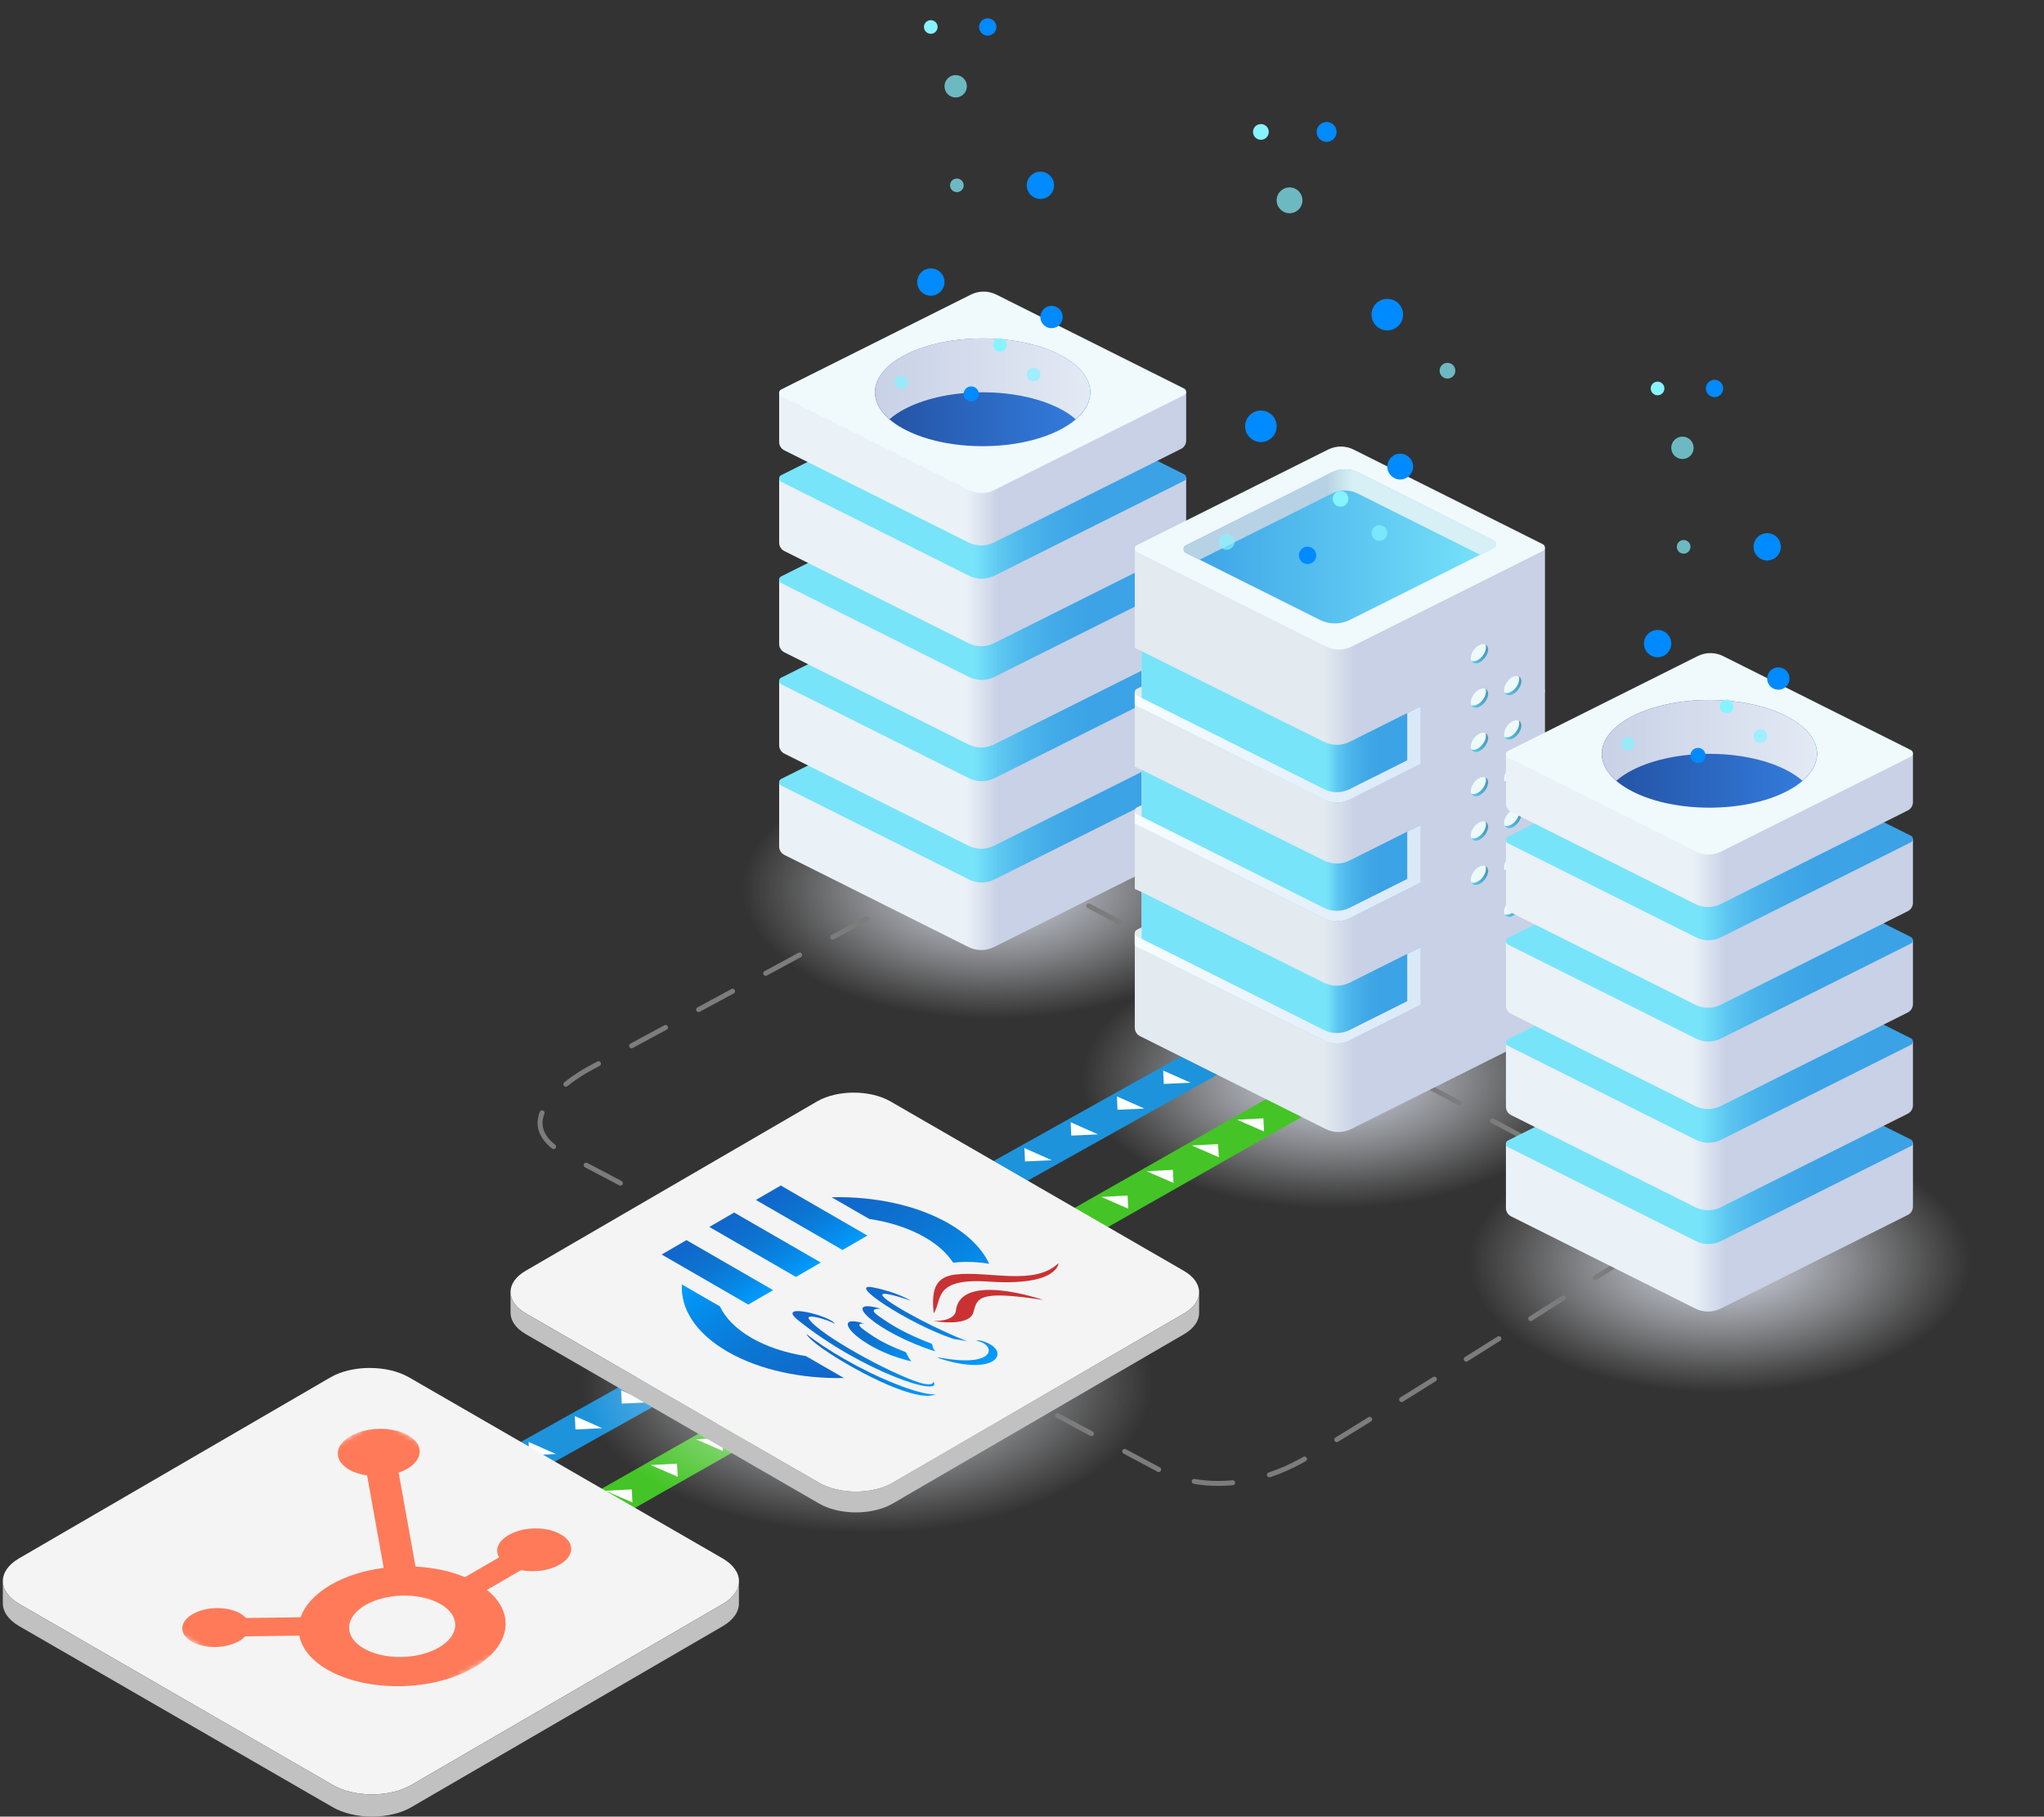 <?xml version="1.0" encoding="UTF-8"?>
<svg xmlns="http://www.w3.org/2000/svg" xmlns:xlink="http://www.w3.org/1999/xlink" viewBox="0 0 413 367">
  <rect x="0" y="0" width="413" height="367" fill="#333333" stroke="none"/>
  <defs>
    <radialGradient id="radial-gradient" cx="347.49" cy="139.62" fx="347.49" fy="139.62" r="50.66" gradientTransform="translate(0 182.35) scale(1 .52)" gradientUnits="userSpaceOnUse">
      <stop offset="0" stop-color="#d3daed"/>
      <stop offset=".45" stop-color="#e7ebf5" stop-opacity=".53"/>
      <stop offset=".83" stop-color="#f8f9fc" stop-opacity=".15"/>
      <stop offset="1" stop-color="#fff" stop-opacity="0"/>
    </radialGradient>
    <radialGradient id="radial-gradient-2" cx="269.27" cy="110.99" fx="269.27" fy="110.99" r="50.66" gradientTransform="translate(0 160.08) scale(1 .52)" xlink:href="#radial-gradient"/>
    <radialGradient id="radial-gradient-3" cx="200.64" cy="81.47" fx="200.64" fy="81.47" r="50.66" gradientTransform="translate(0 137.12) scale(1 .52)" xlink:href="#radial-gradient"/>
    <radialGradient id="radial-gradient-4" cx="175.13" cy="158.68" fx="175.13" fy="158.68" r="57.66" gradientTransform="translate(0 197.17) scale(1 .52)" xlink:href="#radial-gradient"/>
    <linearGradient id="linear-gradient" x1="-1.59" y1="167.71" x2="80.65" y2="167.71" gradientTransform="translate(159.01)" gradientUnits="userSpaceOnUse">
      <stop offset=".46" stop-color="#eaf1f7"/>
      <stop offset=".54" stop-color="#c8d1e6"/>
    </linearGradient>
    <linearGradient id="linear-gradient-2" x1="157.42" y1="157.94" x2="239.67" y2="157.94" gradientUnits="userSpaceOnUse">
      <stop offset=".48" stop-color="#78e4fa"/>
      <stop offset=".49" stop-color="#73dff8"/>
      <stop offset=".54" stop-color="#5ec8f1"/>
      <stop offset=".6" stop-color="#4eb7ec"/>
      <stop offset=".67" stop-color="#43abe8"/>
      <stop offset=".76" stop-color="#3ca3e6"/>
      <stop offset="1" stop-color="#3ba2e6"/>
    </linearGradient>
    <linearGradient id="linear-gradient-3" y1="147.25" y2="147.25" xlink:href="#linear-gradient"/>
    <linearGradient id="linear-gradient-4" y1="137.48" y2="137.48" xlink:href="#linear-gradient-2"/>
    <linearGradient id="linear-gradient-5" y1="126.79" y2="126.79" xlink:href="#linear-gradient"/>
    <linearGradient id="linear-gradient-6" y1="117.02" y2="117.02" xlink:href="#linear-gradient-2"/>
    <linearGradient id="linear-gradient-7" y1="106.33" y2="106.33" xlink:href="#linear-gradient"/>
    <linearGradient id="linear-gradient-8" y1="96.56" y2="96.56" xlink:href="#linear-gradient-2"/>
    <linearGradient id="linear-gradient-9" y1="87.5" y2="87.5" xlink:href="#linear-gradient"/>
    <linearGradient id="linear-gradient-10" x1="17.78" y1="79.25" x2="61.29" y2="79.25" gradientTransform="translate(159.01)" gradientUnits="userSpaceOnUse">
      <stop offset="0" stop-color="#2351a1"/>
      <stop offset="1" stop-color="#347ee0"/>
    </linearGradient>
    <linearGradient id="linear-gradient-11" x1="17.79" y1="76.53" x2="61.27" y2="76.53" gradientTransform="translate(159.01)" gradientUnits="userSpaceOnUse">
      <stop offset="0" stop-color="#c8d1e6"/>
      <stop offset="1" stop-color="#e3eaf4"/>
    </linearGradient>
    <filter id="luminosity-noclip" x="176.79" y="25.24" width="43.49" height="64.89" color-interpolation-filters="sRGB" filterUnits="userSpaceOnUse">
      <feFlood flood-color="#fff" result="bg"/>
      <feBlend in="SourceGraphic" in2="bg"/>
    </filter>
    <filter id="luminosity-noclip-2" x="176.79" y="-8097" width="43.49" height="32766" color-interpolation-filters="sRGB" filterUnits="userSpaceOnUse">
      <feFlood flood-color="#fff" result="bg"/>
      <feBlend in="SourceGraphic" in2="bg"/>
    </filter>
    <mask id="mask-1" x="176.79" y="-8097" width="43.49" height="32766" maskUnits="userSpaceOnUse"/>
    <linearGradient id="linear-gradient-12" x1="39.53" y1="90.13" x2="39.53" y2="25.24" gradientTransform="translate(159.01)" gradientUnits="userSpaceOnUse">
      <stop offset="0" stop-color="#fff"/>
      <stop offset="1" stop-color="#000"/>
    </linearGradient>
    <mask id="mask" x="176.79" y="25.24" width="43.49" height="64.89" maskUnits="userSpaceOnUse">
      <g filter="url(#luminosity-noclip)">
        <g mask="url(#mask-1)">
          <path d="M220.28,79.09V25.24h-43.49v54.01c0,2.78,2.12,5.57,6.37,7.69,8.5,4.25,22.27,4.25,30.76,0,4.33-2.17,6.44-5.02,6.36-7.86Z" fill="url(#linear-gradient-12)" mix-blend-mode="multiply"/>
        </g>
      </g>
    </mask>
    <linearGradient id="linear-gradient-13" x1="39.53" y1="90.13" x2="39.53" y2="25.24" gradientTransform="translate(159.01)" gradientUnits="userSpaceOnUse">
      <stop offset="0" stop-color="#3d98ff"/>
      <stop offset=".13" stop-color="#5fb8ff"/>
      <stop offset=".26" stop-color="#79d2ff"/>
      <stop offset=".37" stop-color="#89e1ff"/>
      <stop offset=".46" stop-color="#8fe7ff"/>
      <stop offset=".52" stop-color="#a6ebff" stop-opacity=".79"/>
      <stop offset=".59" stop-color="#bdf0ff" stop-opacity=".59"/>
      <stop offset=".66" stop-color="#d1f5ff" stop-opacity=".41"/>
      <stop offset=".73" stop-color="#e1f8ff" stop-opacity=".26"/>
      <stop offset=".8" stop-color="#eefbff" stop-opacity=".15"/>
      <stop offset=".87" stop-color="#f7fdff" stop-opacity=".06"/>
      <stop offset=".93" stop-color="#fdfeff" stop-opacity=".02"/>
      <stop offset="1" stop-color="#fff" stop-opacity="0"/>
    </linearGradient>
    <linearGradient id="linear-gradient-14" x1="-213.38" y1="188.4" x2="-130.5" y2="188.4" gradientTransform="translate(442.67)" gradientUnits="userSpaceOnUse">
      <stop offset=".46" stop-color="#e3eaf0"/>
      <stop offset=".54" stop-color="#c8d1e6"/>
    </linearGradient>
    <linearGradient id="linear-gradient-15" y1="163.71" y2="163.71" xlink:href="#linear-gradient-14"/>
    <linearGradient id="linear-gradient-16" y1="139.74" y2="139.74" xlink:href="#linear-gradient-14"/>
    <linearGradient id="linear-gradient-17" y1="162.43" x2="-130.5" y2="162.43" xlink:href="#linear-gradient-14"/>
    <linearGradient id="linear-gradient-18" x1="-211.99" y1="146.85" x2="-155.58" y2="146.85" gradientTransform="translate(442.67)" gradientUnits="userSpaceOnUse">
      <stop offset=".66" stop-color="#78e4fa"/>
      <stop offset=".67" stop-color="#73dff8"/>
      <stop offset=".7" stop-color="#5ec8f1"/>
      <stop offset=".74" stop-color="#4eb7ec"/>
      <stop offset=".79" stop-color="#43abe8"/>
      <stop offset=".85" stop-color="#3ca3e6"/>
      <stop offset="1" stop-color="#3ba2e6"/>
    </linearGradient>
    <linearGradient id="linear-gradient-19" x1="-213.38" y1="151" x2="-155.58" y2="151" gradientTransform="translate(442.67)" gradientUnits="userSpaceOnUse">
      <stop offset="0" stop-color="#f7fdff"/>
      <stop offset="1" stop-color="#dae8f7"/>
    </linearGradient>
    <linearGradient id="linear-gradient-20" y1="170.82" y2="170.82" xlink:href="#linear-gradient-18"/>
    <linearGradient id="linear-gradient-21" y1="174.97" y2="174.97" xlink:href="#linear-gradient-19"/>
    <linearGradient id="linear-gradient-22" y1="195.51" y2="195.51" xlink:href="#linear-gradient-18"/>
    <linearGradient id="linear-gradient-23" y1="199.66" y2="199.66" xlink:href="#linear-gradient-19"/>
    <linearGradient id="linear-gradient-24" x1="-203.51" y1="110.37" x2="-140.37" y2="110.37" gradientTransform="translate(442.67)" gradientUnits="userSpaceOnUse">
      <stop offset="0" stop-color="#3ba2e6"/>
      <stop offset="1" stop-color="#78e4fa"/>
    </linearGradient>
    <linearGradient id="linear-gradient-25" x1="-203.51" y1="103.93" x2="-140.37" y2="103.93" gradientTransform="translate(442.67)" gradientUnits="userSpaceOnUse">
      <stop offset=".46" stop-color="#b7d2e4"/>
      <stop offset=".54" stop-color="#d7f0f5"/>
    </linearGradient>
    <linearGradient id="linear-gradient-26" x1="889.33" y1="183.31" x2="892.73" y2="183.31" gradientTransform="translate(1196.74) rotate(-180) scale(1 -1)" gradientUnits="userSpaceOnUse">
      <stop offset="0" stop-color="#4699ba"/>
      <stop offset="1" stop-color="#5ecdf7"/>
    </linearGradient>
    <linearGradient id="linear-gradient-27" y1="174.36" y2="174.36" xlink:href="#linear-gradient-26"/>
    <linearGradient id="linear-gradient-28" y1="165.41" y2="165.41" xlink:href="#linear-gradient-26"/>
    <linearGradient id="linear-gradient-29" y1="156.46" y2="156.46" xlink:href="#linear-gradient-26"/>
    <linearGradient id="linear-gradient-30" y1="147.5" y2="147.5" xlink:href="#linear-gradient-26"/>
    <linearGradient id="linear-gradient-31" y1="138.55" y2="138.55" xlink:href="#linear-gradient-26"/>
    <linearGradient id="linear-gradient-32" x1="896.05" y1="176.88" x2="899.45" y2="176.88" xlink:href="#linear-gradient-26"/>
    <linearGradient id="linear-gradient-33" x1="896.05" y1="167.92" x2="899.45" y2="167.92" xlink:href="#linear-gradient-26"/>
    <linearGradient id="linear-gradient-34" x1="896.05" y1="158.97" x2="899.45" y2="158.97" xlink:href="#linear-gradient-26"/>
    <linearGradient id="linear-gradient-35" x1="896.05" y1="150.02" x2="899.45" y2="150.02" xlink:href="#linear-gradient-26"/>
    <linearGradient id="linear-gradient-36" x1="896.05" y1="141.07" x2="899.45" y2="141.07" xlink:href="#linear-gradient-26"/>
    <linearGradient id="linear-gradient-37" x1="896.05" y1="132.11" x2="899.45" y2="132.11" xlink:href="#linear-gradient-26"/>
    <filter id="luminosity-noclip-3" x="238.32" y="-.37" width="63.96" height="126.32" color-interpolation-filters="sRGB" filterUnits="userSpaceOnUse">
      <feFlood flood-color="#fff" result="bg"/>
      <feBlend in="SourceGraphic" in2="bg"/>
    </filter>
    <filter id="luminosity-noclip-4" x="238.32" y="-8097" width="63.96" height="32766" color-interpolation-filters="sRGB" filterUnits="userSpaceOnUse">
      <feFlood flood-color="#fff" result="bg"/>
      <feBlend in="SourceGraphic" in2="bg"/>
    </filter>
    <mask id="mask-3" x="238.32" y="-8097" width="63.96" height="32766" maskUnits="userSpaceOnUse"/>
    <linearGradient id="linear-gradient-38" x1="270.3" y1="125.94" x2="270.3" y2="-.37" gradientTransform="matrix(1,0,0,1,0,0)" xlink:href="#linear-gradient-12"/>
    <mask id="mask-2" x="238.32" y="-.37" width="63.96" height="126.32" maskUnits="userSpaceOnUse">
      <g filter="url(#luminosity-noclip-3)">
        <g mask="url(#mask-3)">
          <path d="M302.29-.37l-63.96.25s.37,92.18.83,110.22c0,0,0,.54,0,.84,0,.3.16.61.47.76l27.04,13.53c.98.49,2.05.72,3.12.71,1.06.01,2.13-.22,3.11-.71l28.95-14.48s.45-.31.44-.76c0-.31,0-110.37,0-110.37Z" fill="url(#linear-gradient-38)" mix-blend-mode="multiply"/>
        </g>
      </g>
    </mask>
    <linearGradient id="linear-gradient-39" x1="270.3" y1="125.94" x2="270.3" y2="-.37" gradientTransform="matrix(1,0,0,1,0,0)" xlink:href="#linear-gradient-13"/>
    <linearGradient id="linear-gradient-40" x1="145.26" y1="240.74" x2="227.5" y2="240.74" xlink:href="#linear-gradient"/>
    <linearGradient id="linear-gradient-41" x1="304.27" y1="230.98" x2="386.51" y2="230.98" xlink:href="#linear-gradient-2"/>
    <linearGradient id="linear-gradient-42" x1="145.26" y1="220.28" x2="227.5" y2="220.28" xlink:href="#linear-gradient"/>
    <linearGradient id="linear-gradient-43" x1="304.27" y1="210.52" x2="386.51" y2="210.52" xlink:href="#linear-gradient-2"/>
    <linearGradient id="linear-gradient-44" x1="145.26" y1="199.82" x2="227.5" y2="199.82" xlink:href="#linear-gradient"/>
    <linearGradient id="linear-gradient-45" x1="304.27" y1="190.06" x2="386.51" y2="190.06" xlink:href="#linear-gradient-2"/>
    <linearGradient id="linear-gradient-46" x1="145.26" y1="179.37" x2="227.5" y2="179.37" xlink:href="#linear-gradient"/>
    <linearGradient id="linear-gradient-47" x1="304.27" y1="169.6" x2="386.51" y2="169.6" xlink:href="#linear-gradient-2"/>
    <linearGradient id="linear-gradient-48" x1="145.26" y1="160.54" x2="227.5" y2="160.54" xlink:href="#linear-gradient"/>
    <linearGradient id="linear-gradient-49" x1="164.63" y1="152.29" x2="208.14" y2="152.29" xlink:href="#linear-gradient-10"/>
    <linearGradient id="linear-gradient-50" x1="164.64" y1="149.57" x2="208.12" y2="149.57" xlink:href="#linear-gradient-11"/>
    <filter id="luminosity-noclip-5" x="323.64" y="98.28" width="43.49" height="64.89" color-interpolation-filters="sRGB" filterUnits="userSpaceOnUse">
      <feFlood flood-color="#fff" result="bg"/>
      <feBlend in="SourceGraphic" in2="bg"/>
    </filter>
    <filter id="luminosity-noclip-6" x="323.64" y="-8097" width="43.49" height="32766" color-interpolation-filters="sRGB" filterUnits="userSpaceOnUse">
      <feFlood flood-color="#fff" result="bg"/>
      <feBlend in="SourceGraphic" in2="bg"/>
    </filter>
    <mask id="mask-5" x="323.64" y="-8097" width="43.49" height="32766" maskUnits="userSpaceOnUse"/>
    <linearGradient id="linear-gradient-51" x1="186.37" y1="163.17" x2="186.37" y2="98.28" xlink:href="#linear-gradient-12"/>
    <mask id="mask-4" x="323.64" y="98.28" width="43.49" height="64.89" maskUnits="userSpaceOnUse">
      <g filter="url(#luminosity-noclip-5)">
        <g mask="url(#mask-5)">
          <path d="M367.13,152.13v-53.85h-43.49v54.01c0,2.78,2.12,5.57,6.37,7.69,8.5,4.25,22.27,4.25,30.76,0,4.33-2.17,6.44-5.02,6.36-7.86Z" fill="url(#linear-gradient-51)" mix-blend-mode="multiply"/>
        </g>
      </g>
    </mask>
    <linearGradient id="linear-gradient-52" x1="186.37" y1="163.17" x2="186.37" y2="98.28" xlink:href="#linear-gradient-13"/>
    <linearGradient id="linear-gradient-53" x1="-3397.56" y1="-2407.08" x2="-3380.26" y2="-2407.08" gradientTransform="translate(871.85 3448.76) rotate(30) skewX(-26.5)" gradientUnits="userSpaceOnUse">
      <stop offset="0" stop-color="#1165cb"/>
      <stop offset=".25" stop-color="#0e6ece"/>
      <stop offset=".43" stop-color="#0c75d1"/>
      <stop offset=".72" stop-color="#0786e5"/>
      <stop offset="1" stop-color="#009cfd"/>
    </linearGradient>
    <linearGradient id="linear-gradient-54" x1="-3405.37" y1="-2407.6" x2="-3371.27" y2="-2407.6" xlink:href="#linear-gradient-53"/>
    <linearGradient id="linear-gradient-55" x1="-3399.58" y1="-2399.56" x2="-3372.14" y2="-2399.56" xlink:href="#linear-gradient-53"/>
    <linearGradient id="linear-gradient-56" x1="-3422.21" y1="-2428.96" x2="-3383.78" y2="-2428.96" xlink:href="#linear-gradient-53"/>
    <linearGradient id="linear-gradient-57" x1="-3386.63" y1="-2391.38" x2="-3424.43" y2="-2391.38" xlink:href="#linear-gradient-53"/>
    <linearGradient id="linear-gradient-58" x1="-3431.12" y1="-2419.73" x2="-3410.53" y2="-2419.73" xlink:href="#linear-gradient-53"/>
    <linearGradient id="linear-gradient-59" x1="-3431.85" y1="-2410.3" x2="-3411.25" y2="-2410.3" xlink:href="#linear-gradient-53"/>
    <linearGradient id="linear-gradient-60" x1="-3432.59" y1="-2400.66" x2="-3412" y2="-2400.66" xlink:href="#linear-gradient-53"/>
    <mask id="mask-6" x="18.9" y="286.68" width="110.8" height="64.07" maskUnits="userSpaceOnUse">
      <g id="mask-4-2" data-name="mask-4">
        <polygon id="path-3" points="76.78 286.68 129.7 317.24 71.82 350.75 18.9 320.19 76.78 286.68" fill="#fff" fill-rule="evenodd"/>
      </g>
    </mask>
  </defs>
  <g isolation="isolate">
    <g id="Graphics">
      <g>
        <g>
          <g>
            <g>
              <polygon points="68.16 338.81 60.48 335.47 181.61 266.63 189.29 269.97 68.16 338.81" fill="#44c426"/>
              <g>
                <polygon points="72.92 334.73 72.78 332.07 67.46 332.35 72.92 334.73" fill="#fff"/>
                <polygon points="82.06 329.53 81.92 326.87 76.61 327.16 82.06 329.53" fill="#fff"/>
                <polygon points="91.21 324.33 91.07 321.68 85.76 321.96 91.21 324.33" fill="#fff"/>
                <polygon points="100.35 319.13 100.21 316.48 94.9 316.76 100.35 319.13" fill="#fff"/>
                <polygon points="109.5 313.94 109.36 311.28 104.05 311.56 109.5 313.94" fill="#fff"/>
                <polygon points="118.64 308.74 118.5 306.08 113.19 306.36 118.64 308.74" fill="#fff"/>
                <polygon points="127.79 303.54 127.65 300.88 122.34 301.17 127.79 303.54" fill="#fff"/>
                <polygon points="136.94 298.34 136.79 295.69 131.48 295.97 136.94 298.34" fill="#fff"/>
                <polygon points="146.08 293.14 145.94 290.49 140.63 290.77 146.08 293.14" fill="#fff"/>
                <polygon points="155.23 287.95 155.09 285.29 149.77 285.57 155.23 287.95" fill="#fff"/>
                <polygon points="164.37 282.75 164.23 280.09 158.92 280.37 164.37 282.75" fill="#fff"/>
                <polygon points="173.52 277.55 173.38 274.89 168.07 275.18 173.52 277.55" fill="#fff"/>
                <polygon points="182.66 272.35 182.52 269.7 177.21 269.98 182.66 272.35" fill="#fff"/>
              </g>
            </g>
            <g>
              <polygon points="51.39 329.2 43.59 325.74 167.38 256.59 175.17 260.06 51.39 329.2" fill="#1d93db"/>
              <g>
                <polygon points="162.88 259.97 163.01 262.68 168.42 262.43 162.88 259.97" fill="#fff"/>
                <polygon points="153.54 265.19 153.66 267.9 159.07 267.65 153.54 265.19" fill="#fff"/>
                <polygon points="144.19 270.41 144.31 273.12 149.72 272.87 144.19 270.41" fill="#fff"/>
                <polygon points="134.84 275.63 134.97 278.34 140.37 278.09 134.84 275.63" fill="#fff"/>
                <polygon points="125.5 280.85 125.62 283.56 131.03 283.31 125.5 280.85" fill="#fff"/>
                <polygon points="116.15 286.07 116.27 288.78 121.68 288.53 116.15 286.07" fill="#fff"/>
                <polygon points="106.8 291.3 106.93 294 112.33 293.75 106.8 291.3" fill="#fff"/>
                <polygon points="97.46 296.52 97.58 299.22 102.99 298.97 97.46 296.52" fill="#fff"/>
                <polygon points="88.11 301.74 88.23 304.44 93.64 304.19 88.11 301.74" fill="#fff"/>
                <polygon points="78.76 306.96 78.89 309.66 84.29 309.41 78.76 306.96" fill="#fff"/>
                <polygon points="69.42 312.18 69.54 314.88 74.95 314.64 69.42 312.18" fill="#fff"/>
                <polygon points="60.07 317.4 60.19 320.1 65.6 319.86 60.07 317.4" fill="#fff"/>
                <polygon points="50.72 322.62 50.85 325.32 56.25 325.08 50.72 322.62" fill="#fff"/>
              </g>
            </g>
            <ellipse cx="347.49" cy="254.75" rx="65.51" ry="37.59" fill="url(#radial-gradient)"/>
            <ellipse cx="269.27" cy="217.63" rx="65.51" ry="37.59" fill="url(#radial-gradient-2)"/>
            <ellipse cx="200.64" cy="179.37" rx="65.51" ry="37.59" fill="url(#radial-gradient-3)"/>
            <ellipse cx="175.13" cy="279.45" rx="74.56" ry="42.79" fill="url(#radial-gradient-4)"/>
            <g>
              <polygon points="168.35 279.45 160.67 276.11 281.79 207.27 289.47 210.61 168.35 279.45" fill="#44c426"/>
              <g>
                <polygon points="173.1 275.37 172.96 272.71 167.65 273 173.1 275.37" fill="#fff"/>
                <polygon points="182.25 270.17 182.11 267.51 176.79 267.8 182.25 270.17" fill="#fff"/>
                <polygon points="191.39 264.97 191.25 262.32 185.94 262.6 191.39 264.97" fill="#fff"/>
                <polygon points="200.54 259.78 200.4 257.12 195.09 257.4 200.54 259.78" fill="#fff"/>
                <polygon points="209.68 254.58 209.54 251.92 204.23 252.2 209.68 254.58" fill="#fff"/>
                <polygon points="218.83 249.38 218.69 246.72 213.38 247.01 218.83 249.38" fill="#fff"/>
                <polygon points="227.97 244.18 227.83 241.53 222.52 241.81 227.97 244.18" fill="#fff"/>
                <polygon points="237.12 238.98 236.98 236.33 231.67 236.61 237.12 238.98" fill="#fff"/>
                <polygon points="246.27 233.79 246.12 231.13 240.81 231.41 246.27 233.79" fill="#fff"/>
                <polygon points="255.41 228.59 255.27 225.93 249.96 226.21 255.41 228.59" fill="#fff"/>
                <polygon points="264.56 223.39 264.42 220.73 259.1 221.02 264.56 223.39" fill="#fff"/>
                <polygon points="273.7 218.19 273.56 215.54 268.25 215.82 273.7 218.19" fill="#fff"/>
                <polygon points="282.85 212.99 282.71 210.34 277.4 210.62 282.85 212.99" fill="#fff"/>
              </g>
            </g>
            <g>
              <polygon points="151.57 269.84 143.78 266.38 267.57 197.24 275.36 200.7 151.57 269.84" fill="#1d93db"/>
              <g>
                <polygon points="263.07 200.61 263.19 203.32 268.6 203.07 263.07 200.61" fill="#fff"/>
                <polygon points="253.72 205.83 253.84 208.54 259.25 208.29 253.72 205.83" fill="#fff"/>
                <polygon points="244.37 211.05 244.5 213.76 249.91 213.51 244.37 211.05" fill="#fff"/>
                <polygon points="235.03 216.28 235.15 218.98 240.56 218.73 235.03 216.28" fill="#fff"/>
                <polygon points="225.68 221.5 225.8 224.2 231.21 223.95 225.68 221.5" fill="#fff"/>
                <polygon points="216.33 226.72 216.46 229.42 221.87 229.17 216.33 226.72" fill="#fff"/>
                <polygon points="206.99 231.94 207.11 234.64 212.52 234.39 206.99 231.94" fill="#fff"/>
                <polygon points="197.64 237.16 197.76 239.86 203.17 239.62 197.64 237.16" fill="#fff"/>
                <polygon points="188.29 242.38 188.42 245.08 193.82 244.84 188.29 242.38" fill="#fff"/>
                <polygon points="178.95 247.6 179.07 250.3 184.48 250.06 178.95 247.6" fill="#fff"/>
                <polygon points="169.6 252.82 169.72 255.52 175.13 255.28 169.6 252.82" fill="#fff"/>
                <polygon points="160.25 258.04 160.38 260.74 165.78 260.5 160.25 258.04" fill="#fff"/>
                <polygon points="150.91 263.26 151.03 265.97 156.44 265.72 150.91 263.26" fill="#fff"/>
              </g>
            </g>
            <path d="M188.67,178.29l-69.82,37.72s-18.56,9.91-4.4,17.28c14.9,7.75,99.89,53,119.95,63.74,0,0,12.78,7.55,30.12-2.81,17.34-10.36,67.65-42.3,67.65-42.3" fill="none" stroke="#7c7c7c" stroke-dasharray="7.8 7.6" stroke-linecap="round" stroke-miterlimit="10"/>
            <path d="M192.74,168.62c14.9,7.75,99.89,53,119.95,63.74" fill="none" stroke="#7c7c7c" stroke-dasharray="7.8 7.6" stroke-linecap="round" stroke-miterlimit="10"/>
            <g>
              <path d="M158.47,172.7l37.22,18.62c1.62.81,3.53.81,5.15,0l37.79-18.9c.64-.32,1.04-.97,1.04-1.69v-12.82l-38.46-13.96c-1.53-.59-3.23-.61-4.77-.05l-39.01,14.29v12.82c0,.71.4,1.37,1.04,1.69Z" fill="url(#linear-gradient)"/>
              <path d="M157.83,158.7l37.95,18.98c1.61.81,3.51.81,5.13,0l38.35-19.18c.55-.27.55-1.05,0-1.32l-37.96-18.99c-1.61-.8-3.5-.8-5.11,0l-38.36,19.18c-.55.27-.55,1.05,0,1.32Z" fill="url(#linear-gradient-2)"/>
            </g>
            <g>
              <path d="M158.47,152.24l37.22,18.62c1.62.81,3.53.81,5.15,0l37.79-18.9c.64-.32,1.04-.97,1.04-1.69v-12.82l-38.46-13.96c-1.53-.59-3.23-.61-4.77-.05l-39.01,14.29v12.82c0,.71.4,1.37,1.04,1.69Z" fill="url(#linear-gradient-3)"/>
              <path d="M157.83,138.24l37.95,18.98c1.61.81,3.51.81,5.13,0l38.35-19.18c.55-.27.55-1.05,0-1.32l-37.96-18.99c-1.61-.8-3.5-.8-5.11,0l-38.36,19.18c-.55.27-.55,1.05,0,1.32Z" fill="url(#linear-gradient-4)"/>
            </g>
            <g>
              <path d="M158.47,131.78l37.22,18.62c1.62.81,3.53.81,5.15,0l37.79-18.9c.64-.32,1.04-.97,1.04-1.69v-12.82l-38.46-13.96c-1.53-.59-3.23-.61-4.77-.05l-39.01,14.29v12.82c0,.71.4,1.37,1.04,1.69Z" fill="url(#linear-gradient-5)"/>
              <path d="M157.83,117.78l37.95,18.98c1.61.81,3.51.81,5.13,0l38.35-19.18c.55-.27.55-1.05,0-1.32l-37.96-18.99c-1.61-.8-3.5-.8-5.11,0l-38.36,19.18c-.55.27-.55,1.05,0,1.32Z" fill="url(#linear-gradient-6)"/>
            </g>
            <g>
              <path d="M158.47,111.32l37.22,18.62c1.62.81,3.53.81,5.15,0l37.79-18.9c.64-.32,1.04-.97,1.04-1.69v-12.82l-38.46-13.96c-1.53-.6-3.23-.61-4.77-.05l-39.01,14.29v12.82c0,.71.4,1.37,1.04,1.69Z" fill="url(#linear-gradient-7)"/>
              <path d="M157.83,97.33l37.95,18.98c1.61.81,3.51.81,5.13,0l38.35-19.18c.55-.27.55-1.05,0-1.32l-37.96-18.99c-1.61-.8-3.5-.8-5.11,0l-38.36,19.18c-.55.27-.55,1.05,0,1.32Z" fill="url(#linear-gradient-8)"/>
            </g>
            <g>
              <path d="M158.47,90.97l37.22,18.62c1.62.81,3.53.81,5.15,0l37.79-18.9c.64-.32,1.04-.97,1.04-1.69v-9.78l-38.46-13.96c-1.53-.59-3.23-.61-4.77-.05l-39.01,14.29v9.78c0,.71.4,1.37,1.04,1.69Z" fill="url(#linear-gradient-9)"/>
              <path d="M157.83,80.02l37.95,18.98c1.61.81,3.51.81,5.13,0l38.35-19.18c.55-.27.55-1.05,0-1.32l-37.96-18.99c-1.61-.8-3.5-.8-5.11,0l-38.36,19.18c-.55.27-.55,1.05,0,1.32Z" fill="#f0f9fc"/>
            </g>
            <path d="M213.93,71.56c8.5,4.25,8.5,11.14,0,15.39-8.5,4.25-22.27,4.25-30.76,0-8.5-4.25-8.5-11.14,0-15.39,8.5-4.25,22.27-4.25,30.76,0Z" fill="url(#linear-gradient-10)" mix-blend-mode="hard-light"/>
            <path d="M179.73,84.69c.93-.8,2.06-1.57,3.43-2.25,8.5-4.25,22.27-4.25,30.76,0,1.38.69,2.5,1.45,3.43,2.25,4.82-4.16,3.69-9.57-3.43-13.13-8.5-4.25-22.27-4.25-30.76,0-7.12,3.56-8.25,8.97-3.43,13.13Z" fill="url(#linear-gradient-11)"/>
            <g mask="url(#mask)">
              <path d="M220.28,79.09V25.24h-43.49v54.01c0,2.78,2.12,5.57,6.37,7.69,8.5,4.25,22.27,4.25,30.76,0,4.33-2.17,6.44-5.02,6.36-7.86Z" fill="url(#linear-gradient-13)" mix-blend-mode="hard-light" opacity=".51"/>
            </g>
            <g>
              <path d="M190.84,56.98c0,1.53-1.24,2.76-2.76,2.76s-2.76-1.24-2.76-2.76,1.24-2.76,2.76-2.76,2.76,1.24,2.76,2.76Z" fill="#008aff"/>
              <path d="M203.4,69.69c0,.76-.62,1.38-1.38,1.38s-1.38-.62-1.38-1.38.62-1.38,1.38-1.38,1.38.62,1.38,1.38Z" fill="#87f3ff"/>
              <path d="M189.45,5.45c0,.76-.62,1.38-1.38,1.38s-1.38-.62-1.38-1.38.62-1.38,1.38-1.38,1.38.62,1.38,1.38Z" fill="#87f3ff"/>
              <path d="M194.72,37.44c0,.76-.62,1.38-1.38,1.38s-1.38-.62-1.38-1.38.62-1.38,1.38-1.38,1.38.62,1.38,1.38Z" fill="#87f3ff" opacity=".7"/>
              <path d="M214.73,64.04c0,1.25-1.01,2.26-2.26,2.26s-2.26-1.01-2.26-2.26,1.01-2.26,2.26-2.26,2.26,1.01,2.26,2.26Z" fill="#008aff"/>
              <path d="M195.36,17.43c0,1.25-1.01,2.26-2.26,2.26s-2.26-1.01-2.26-2.26,1.01-2.26,2.26-2.26,2.26,1.01,2.26,2.26Z" fill="#87f3ff" opacity=".7"/>
              <path d="M210.21,75.67c0,.76-.62,1.38-1.38,1.38s-1.38-.62-1.38-1.38.62-1.38,1.38-1.38,1.38.62,1.38,1.38Z" fill="#87f3ff" opacity=".7"/>
              <path d="M183.46,77.22c0,.76-.62,1.38-1.38,1.38s-1.38-.62-1.38-1.38.62-1.38,1.38-1.38,1.38.62,1.38,1.38Z" fill="#87f3ff" opacity=".7"/>
              <path d="M201.33,5.45c0,.96-.78,1.75-1.75,1.75s-1.75-.78-1.75-1.75.78-1.75,1.75-1.75,1.75.78,1.75,1.75Z" fill="#008aff"/>
              <path d="M212.98,37.44c0,1.53-1.24,2.76-2.76,2.76s-2.76-1.24-2.76-2.76,1.24-2.76,2.76-2.76,2.76,1.24,2.76,2.76Z" fill="#008aff"/>
              <path d="M197.77,79.59c0,.84-.68,1.53-1.53,1.53s-1.53-.68-1.53-1.53.68-1.53,1.53-1.53,1.53.68,1.53,1.53Z" fill="#008aff"/>
            </g>
            <g>
              <g>
                <path d="M229.29,190.41l38.65,17.89c1.63.81,3.54.81,5.17,0l38.64-19.33c.55-.28.55-1.06,0-1.34l-38.25-19.13c-1.62-.81-3.53-.81-5.15,0l-38.65,19.33c-.28.14-.41.4-.41.67v1.91Z" fill="url(#linear-gradient-14)"/>
                <path d="M229.29,165.72l38.65,17.89c1.63.81,3.54.81,5.17,0l38.64-19.33c.55-.27.55-1.06,0-1.34l-38.25-19.13c-1.62-.81-3.53-.81-5.15,0l-38.65,19.33c-.28.14-.41.4-.41.67v1.91Z" fill="url(#linear-gradient-15)"/>
                <path d="M229.29,141.74l38.65,17.89c1.63.81,3.54.81,5.17,0l38.64-19.33c.55-.28.55-1.06,0-1.34l-38.25-19.13c-1.62-.81-3.53-.81-5.15,0l-38.65,19.33c-.28.14-.41.4-.41.67v1.91Z" fill="url(#linear-gradient-16)"/>
                <path d="M230.34,209.32l37.51,18.76c1.63.82,3.56.82,5.19,0l38.08-19.04c.64-.32,1.05-.98,1.05-1.7v-96.64l-38.76-14.07c-1.54-.6-3.25-.62-4.81-.05l-39.31,14.4v19.93l1.39.65v9.43l-1.39-.69v14.61l1.39.62v9.43l-1.39-1.15v15.77l1.39.64v9.43l-1.39-1.15v19.12c0,.72.41,1.38,1.05,1.7Z" fill="url(#linear-gradient-17)"/>
                <path d="M229.7,111.49l38.24,19.13c1.63.81,3.54.81,5.17,0l38.64-19.33c.55-.28.55-1.06,0-1.34l-38.25-19.13c-1.62-.81-3.53-.81-5.15,0l-38.65,19.33c-.55.28-.55,1.06,0,1.34Z" fill="#f0f9fc"/>
                <path d="M287.09,142.67l-14.4,7.2c-1.63.81-3.54.81-5.17,0l-36.85-18.32v11.56l36.85,18.42c1.63.81,3.54.81,5.17,0l14.4-7.2v-11.67Z" fill="url(#linear-gradient-18)"/>
                <path d="M284.34,144.05v9.55l-11.65,5.83c-1.63.81-3.54.81-5.17,0l-37.82-18.92s-.42-.21-.42-.65v2.55l38.24,19.13c1.63.81,3.54.81,5.17,0l14.4-7.2v-11.67l-2.75,1.37Z" fill="url(#linear-gradient-19)"/>
                <path d="M287.09,166.64l-14.4,7.2c-1.63.81-3.54.81-5.17,0l-36.85-18.32v11.56l36.85,18.42c1.63.81,3.54.81,5.17,0l14.4-7.2v-11.67Z" fill="url(#linear-gradient-20)"/>
                <path d="M284.34,168.02v9.55l-11.65,5.83c-1.63.81-3.54.81-5.17,0l-37.82-18.92s-.42-.21-.42-.65v2.55l38.24,19.13c1.63.81,3.54.81,5.17,0l14.4-7.2v-11.67l-2.75,1.37Z" fill="url(#linear-gradient-21)"/>
                <path d="M287.09,191.33l-14.4,7.2c-1.63.81-3.54.81-5.17,0l-36.85-18.32v11.56l36.85,18.42c1.63.81,3.54.81,5.17,0l14.4-7.2v-11.67Z" fill="url(#linear-gradient-22)"/>
                <path d="M284.34,192.71v9.55l-11.65,5.83c-1.63.81-3.54.81-5.17,0l-37.82-18.92s-.42-.21-.42-.65v2.55l38.24,19.13c1.63.81,3.54.81,5.17,0l14.4-7.2v-11.67l-2.75,1.37Z" fill="url(#linear-gradient-23)"/>
                <path d="M239.63,111.69l27.04,13.53c1.92.96,4.18.96,6.1,0l29.05-14.53c.63-.31.63-1.21,0-1.52l-27.51-13.76c-1.62-.81-3.54-.81-5.16,0l-29.52,14.77c-.63.31-.63,1.21,0,1.52Z" fill="url(#linear-gradient-24)"/>
                <path d="M239.63,111.69l2.76,1.38,26.76-13.38c1.62-.81,3.54-.81,5.16,0l24.75,12.38,2.76-1.38c.63-.31.63-1.21,0-1.52l-27.51-13.76c-1.62-.81-3.54-.81-5.16,0l-29.52,14.77c-.63.31-.63,1.21,0,1.52Z" fill="url(#linear-gradient-25)"/>
                <g>
                  <g>
                    <path d="M303.9,184.15c0,.97.79,1.36,1.75.88s1.75-1.66,1.75-2.63-.79-1.36-1.75-.88c-.97.48-1.75,1.66-1.75,2.63Z" fill="#eefafa" mix-blend-mode="overlay"/>
                    <path d="M305.21,184.58c.97-.48,1.75-1.66,1.75-2.63,0-.21-.04-.4-.11-.55.35.15.56.49.56,1,0,.97-.79,2.15-1.75,2.63-.75.38-1.39.22-1.64-.33.31.13.73.11,1.19-.12Z" fill="url(#linear-gradient-26)"/>
                  </g>
                  <g>
                    <path d="M303.9,175.2c0,.97.79,1.36,1.75.88s1.75-1.66,1.75-2.63-.79-1.36-1.75-.88c-.97.48-1.75,1.66-1.75,2.63Z" fill="#eefafa" mix-blend-mode="overlay"/>
                    <path d="M305.21,175.62c.97-.48,1.75-1.66,1.75-2.63,0-.21-.04-.4-.11-.55.35.15.56.49.56,1,0,.97-.79,2.15-1.75,2.63-.75.38-1.39.22-1.64-.33.31.13.73.11,1.19-.12Z" fill="url(#linear-gradient-27)"/>
                  </g>
                  <g>
                    <path d="M303.9,166.24c0,.97.79,1.36,1.75.88.97-.48,1.75-1.66,1.75-2.63s-.79-1.36-1.75-.88c-.97.48-1.75,1.66-1.75,2.63Z" fill="#eefafa" mix-blend-mode="overlay"/>
                    <path d="M305.21,166.67c.97-.48,1.75-1.66,1.75-2.63,0-.21-.04-.4-.11-.55.35.15.56.49.56,1,0,.97-.79,2.15-1.75,2.63-.75.38-1.39.22-1.64-.33.31.13.73.11,1.19-.12Z" fill="url(#linear-gradient-28)"/>
                  </g>
                  <g>
                    <path d="M303.9,157.29c0,.97.79,1.36,1.75.88.97-.48,1.75-1.66,1.75-2.63s-.79-1.36-1.75-.88c-.97.48-1.75,1.66-1.75,2.63Z" fill="#eefafa" mix-blend-mode="overlay"/>
                    <path d="M305.21,157.72c.97-.48,1.75-1.66,1.75-2.63,0-.21-.04-.39-.11-.55.35.15.56.49.56,1,0,.97-.79,2.15-1.75,2.63-.75.38-1.39.22-1.64-.33.31.13.73.11,1.19-.12Z" fill="url(#linear-gradient-29)"/>
                  </g>
                  <g>
                    <path d="M303.9,148.34c0,.97.79,1.36,1.75.88.97-.48,1.75-1.66,1.75-2.63s-.79-1.36-1.75-.88c-.97.48-1.75,1.66-1.75,2.63Z" fill="#eefafa" mix-blend-mode="overlay"/>
                    <path d="M305.21,148.77c.97-.48,1.75-1.66,1.75-2.63,0-.21-.04-.39-.11-.55.35.15.56.49.56,1,0,.97-.79,2.15-1.75,2.63-.75.38-1.39.22-1.64-.33.31.13.73.11,1.19-.12Z" fill="url(#linear-gradient-30)"/>
                  </g>
                  <g>
                    <path d="M303.9,139.39c0,.97.79,1.36,1.75.88.97-.48,1.75-1.66,1.75-2.63s-.79-1.36-1.75-.88c-.97.48-1.75,1.66-1.75,2.63Z" fill="#eefafa" mix-blend-mode="overlay"/>
                    <path d="M305.21,139.81c.97-.48,1.75-1.66,1.75-2.63,0-.21-.04-.39-.11-.55.35.15.56.49.56,1,0,.97-.79,2.15-1.75,2.63-.75.38-1.39.22-1.64-.33.31.13.73.11,1.19-.12Z" fill="url(#linear-gradient-31)"/>
                  </g>
                  <g>
                    <path d="M297.18,177.71c0,.97.79,1.36,1.75.88.97-.48,1.75-1.66,1.75-2.63s-.79-1.36-1.75-.88-1.75,1.66-1.75,2.63Z" fill="#eefafa" mix-blend-mode="overlay"/>
                    <path d="M298.49,178.14c.97-.48,1.75-1.66,1.75-2.63,0-.21-.04-.4-.11-.55.35.15.56.49.56,1,0,.97-.79,2.15-1.75,2.63-.75.38-1.39.22-1.64-.33.31.13.73.11,1.19-.12Z" fill="url(#linear-gradient-32)"/>
                  </g>
                  <g>
                    <path d="M297.18,168.76c0,.97.79,1.36,1.75.88.97-.48,1.75-1.66,1.75-2.63s-.79-1.36-1.75-.88c-.97.48-1.75,1.66-1.75,2.63Z" fill="#eefafa" mix-blend-mode="overlay"/>
                    <path d="M298.49,169.19c.97-.48,1.75-1.66,1.75-2.63,0-.21-.04-.4-.11-.55.35.15.56.49.56,1,0,.97-.79,2.15-1.75,2.63-.75.38-1.39.22-1.64-.33.31.13.73.11,1.19-.12Z" fill="url(#linear-gradient-33)"/>
                  </g>
                  <g>
                    <path d="M297.18,159.81c0,.97.79,1.36,1.75.88.97-.48,1.75-1.66,1.75-2.63s-.79-1.36-1.75-.88c-.97.48-1.75,1.66-1.75,2.63Z" fill="#eefafa" mix-blend-mode="overlay"/>
                    <path d="M298.49,160.23c.97-.48,1.75-1.66,1.75-2.63,0-.21-.04-.4-.11-.55.35.15.56.49.56,1,0,.97-.79,2.15-1.75,2.63-.75.38-1.39.22-1.64-.33.31.13.73.11,1.19-.12Z" fill="url(#linear-gradient-34)"/>
                  </g>
                  <g>
                    <path d="M297.18,150.85c0,.97.79,1.36,1.75.88.97-.48,1.75-1.66,1.75-2.63s-.79-1.36-1.75-.88c-.97.48-1.75,1.66-1.75,2.63Z" fill="#eefafa" mix-blend-mode="overlay"/>
                    <path d="M298.49,151.28c.97-.48,1.75-1.66,1.75-2.63,0-.21-.04-.4-.11-.55.35.15.56.49.56,1,0,.97-.79,2.15-1.75,2.63-.75.38-1.39.22-1.64-.33.31.13.73.11,1.19-.12Z" fill="url(#linear-gradient-35)"/>
                  </g>
                  <g>
                    <path d="M297.18,141.9c0,.97.79,1.36,1.75.88.97-.48,1.75-1.66,1.75-2.63s-.79-1.36-1.75-.88c-.97.48-1.75,1.66-1.75,2.63Z" fill="#eefafa" mix-blend-mode="overlay"/>
                    <path d="M298.49,142.33c.97-.48,1.75-1.66,1.75-2.63,0-.21-.04-.4-.11-.55.35.15.56.49.56,1,0,.97-.79,2.15-1.75,2.63-.75.38-1.39.22-1.64-.33.31.13.73.11,1.19-.12Z" fill="url(#linear-gradient-36)"/>
                  </g>
                  <g>
                    <path d="M297.18,132.95c0,.97.79,1.36,1.75.88.97-.48,1.75-1.66,1.75-2.63s-.79-1.36-1.75-.88c-.97.48-1.75,1.66-1.75,2.63Z" fill="#eefafa" mix-blend-mode="overlay"/>
                    <path d="M298.49,133.38c.97-.48,1.75-1.66,1.75-2.63,0-.21-.04-.39-.11-.55.35.15.56.49.56,1,0,.97-.79,2.15-1.75,2.63-.75.38-1.39.22-1.64-.33.31.13.73.11,1.19-.12Z" fill="url(#linear-gradient-37)"/>
                  </g>
                </g>
              </g>
              <g mask="url(#mask-2)">
                <path d="M302.29-.37l-63.96.25s.37,92.18.83,110.22c0,0,0,.54,0,.84,0,.3.16.61.47.76l27.04,13.53c.98.49,2.05.72,3.12.71,1.06.01,2.13-.22,3.11-.71l28.95-14.48s.45-.31.44-.76c0-.31,0-110.37,0-110.37Z" fill="url(#linear-gradient-39)" mix-blend-mode="hard-light" opacity=".51"/>
              </g>
              <g>
                <path d="M257.96,86.12c0,1.76-1.43,3.19-3.19,3.19s-3.19-1.43-3.19-3.19,1.43-3.19,3.19-3.19,3.19,1.43,3.19,3.19Z" fill="#008aff"/>
                <path d="M272.46,100.78c0,.88-.71,1.59-1.59,1.59s-1.59-.71-1.59-1.59.71-1.59,1.59-1.59,1.59.71,1.59,1.59Z" fill="#87f3ff"/>
                <path d="M256.36,26.65c0,.88-.71,1.59-1.59,1.59s-1.59-.71-1.59-1.59.71-1.59,1.59-1.59,1.59.71,1.59,1.59Z" fill="#87f3ff"/>
                <path d="M294.06,74.89c0,.88-.71,1.59-1.59,1.59s-1.59-.71-1.59-1.59.71-1.59,1.59-1.59,1.59.71,1.59,1.59Z" fill="#87f3ff" opacity=".7"/>
                <path d="M285.53,94.26c0,1.44-1.17,2.61-2.61,2.61s-2.61-1.17-2.61-2.61,1.17-2.61,2.61-2.61,2.61,1.17,2.61,2.61Z" fill="#008aff"/>
                <path d="M263.17,40.47c0,1.44-1.17,2.61-2.61,2.61s-2.61-1.17-2.61-2.61,1.17-2.61,2.61-2.61,2.61,1.17,2.61,2.61Z" fill="#87f3ff" opacity=".7"/>
                <path d="M280.32,107.68c0,.88-.71,1.59-1.59,1.59s-1.59-.71-1.59-1.59.71-1.59,1.59-1.59,1.59.71,1.59,1.59Z" fill="#87f3ff" opacity=".7"/>
                <path d="M249.44,109.47c0,.88-.71,1.59-1.59,1.59s-1.59-.71-1.59-1.59.71-1.59,1.59-1.59,1.59.71,1.59,1.59Z" fill="#87f3ff" opacity=".7"/>
                <path d="M270.06,26.65c0,1.11-.9,2.01-2.01,2.01s-2.02-.9-2.02-2.01.9-2.01,2.02-2.01,2.01.9,2.01,2.01Z" fill="#008aff"/>
                <path d="M283.5,63.56c0,1.76-1.43,3.19-3.19,3.19s-3.19-1.43-3.19-3.19,1.43-3.19,3.19-3.19,3.19,1.43,3.19,3.19Z" fill="#008aff"/>
                <path d="M265.96,112.2c0,.97-.79,1.76-1.76,1.76s-1.76-.79-1.76-1.76.79-1.76,1.76-1.76,1.76.79,1.76,1.76Z" fill="#008aff"/>
              </g>
            </g>
            <g>
              <path d="M305.32,245.73l37.22,18.62c1.62.81,3.53.81,5.15,0l37.79-18.9c.64-.32,1.04-.97,1.04-1.69v-12.82l-38.46-13.96c-1.53-.59-3.23-.61-4.77-.05l-39.01,14.29v12.82c0,.71.4,1.37,1.04,1.69Z" fill="url(#linear-gradient-40)"/>
              <path d="M304.68,231.74l37.95,18.98c1.61.81,3.51.81,5.13,0l38.35-19.18c.55-.27.55-1.05,0-1.32l-37.96-18.99c-1.61-.8-3.5-.8-5.11,0l-38.36,19.18c-.55.27-.55,1.05,0,1.32Z" fill="url(#linear-gradient-41)"/>
            </g>
            <g>
              <path d="M305.32,225.27l37.22,18.62c1.62.81,3.53.81,5.15,0l37.79-18.9c.64-.32,1.04-.97,1.04-1.69v-12.82l-38.46-13.96c-1.53-.59-3.23-.61-4.77-.05l-39.01,14.29v12.82c0,.71.4,1.37,1.04,1.69Z" fill="url(#linear-gradient-42)"/>
              <path d="M304.68,211.28l37.95,18.98c1.61.81,3.51.81,5.13,0l38.35-19.18c.55-.27.55-1.05,0-1.32l-37.96-18.99c-1.61-.8-3.5-.8-5.11,0l-38.36,19.18c-.55.27-.55,1.05,0,1.32Z" fill="url(#linear-gradient-43)"/>
            </g>
            <g>
              <path d="M305.32,204.82l37.22,18.62c1.62.81,3.53.81,5.15,0l37.79-18.9c.64-.32,1.04-.97,1.04-1.69v-12.82l-38.46-13.96c-1.53-.59-3.23-.61-4.77-.05l-39.01,14.29v12.82c0,.71.4,1.37,1.04,1.69Z" fill="url(#linear-gradient-44)"/>
              <path d="M304.68,190.82l37.95,18.98c1.61.81,3.51.81,5.13,0l38.35-19.18c.55-.27.55-1.05,0-1.32l-37.96-18.99c-1.61-.8-3.5-.8-5.11,0l-38.36,19.18c-.55.27-.55,1.05,0,1.32Z" fill="url(#linear-gradient-45)"/>
            </g>
            <g>
              <path d="M305.32,184.36l37.22,18.62c1.62.81,3.53.81,5.15,0l37.79-18.9c.64-.32,1.04-.97,1.04-1.69v-12.82l-38.46-13.96c-1.53-.6-3.23-.61-4.77-.05l-39.01,14.29v12.82c0,.71.4,1.37,1.04,1.69Z" fill="url(#linear-gradient-46)"/>
              <path d="M304.68,170.36l37.95,18.98c1.61.81,3.51.81,5.13,0l38.35-19.18c.55-.27.55-1.05,0-1.32l-37.96-18.99c-1.61-.8-3.5-.8-5.11,0l-38.36,19.18c-.55.27-.55,1.05,0,1.32Z" fill="url(#linear-gradient-47)"/>
            </g>
            <g>
              <path d="M305.32,164.01l37.22,18.62c1.62.81,3.53.81,5.15,0l37.79-18.9c.64-.32,1.04-.97,1.04-1.69v-9.78l-38.46-13.96c-1.53-.59-3.23-.61-4.77-.05l-39.01,14.29v9.78c0,.71.4,1.37,1.04,1.69Z" fill="url(#linear-gradient-48)"/>
              <path d="M304.68,153.05l37.95,18.98c1.61.81,3.51.81,5.13,0l38.35-19.18c.55-.27.55-1.05,0-1.32l-37.96-18.99c-1.61-.8-3.5-.8-5.11,0l-38.36,19.18c-.55.27-.55,1.05,0,1.32Z" fill="#f0f9fc"/>
            </g>
            <path d="M360.78,144.59c8.5,4.25,8.5,11.14,0,15.39-8.5,4.25-22.27,4.25-30.76,0-8.5-4.25-8.5-11.14,0-15.39,8.5-4.25,22.27-4.25,30.76,0Z" fill="url(#linear-gradient-49)" mix-blend-mode="hard-light"/>
            <path d="M326.58,157.73c.93-.8,2.06-1.57,3.43-2.25,8.5-4.25,22.27-4.25,30.76,0,1.38.69,2.5,1.45,3.43,2.25,4.82-4.16,3.69-9.57-3.43-13.13-8.5-4.25-22.27-4.25-30.76,0-7.12,3.56-8.25,8.97-3.43,13.13Z" fill="url(#linear-gradient-50)"/>
            <g mask="url(#mask-4)">
              <path d="M367.13,152.13v-53.85h-43.49v54.01c0,2.78,2.12,5.57,6.37,7.69,8.5,4.25,22.27,4.25,30.76,0,4.33-2.17,6.44-5.02,6.36-7.86Z" fill="url(#linear-gradient-52)" mix-blend-mode="hard-light" opacity=".51"/>
            </g>
            <g>
              <path d="M337.69,130.02c0,1.53-1.24,2.76-2.76,2.76s-2.76-1.24-2.76-2.76,1.24-2.76,2.76-2.76,2.76,1.24,2.76,2.76Z" fill="#008aff"/>
              <path d="M350.25,142.73c0,.76-.62,1.38-1.38,1.38s-1.38-.62-1.38-1.38.62-1.38,1.38-1.38,1.38.62,1.38,1.38Z" fill="#87f3ff"/>
              <path d="M336.3,78.48c0,.76-.62,1.38-1.38,1.38s-1.38-.62-1.38-1.38.62-1.38,1.38-1.38,1.38.62,1.38,1.38Z" fill="#87f3ff"/>
              <path d="M341.57,110.47c0,.76-.62,1.38-1.38,1.38s-1.38-.62-1.38-1.38.62-1.38,1.38-1.38,1.38.62,1.38,1.38Z" fill="#87f3ff" opacity=".7"/>
              <path d="M361.58,137.08c0,1.25-1.01,2.26-2.26,2.26s-2.26-1.01-2.26-2.26,1.01-2.26,2.26-2.26,2.26,1.01,2.26,2.26Z" fill="#008aff"/>
              <path d="M342.21,90.47c0,1.25-1.01,2.26-2.26,2.26s-2.26-1.01-2.26-2.26,1.01-2.26,2.26-2.26,2.26,1.01,2.26,2.26Z" fill="#87f3ff" opacity=".7"/>
              <path d="M357.06,148.71c0,.76-.62,1.38-1.38,1.38s-1.38-.62-1.38-1.38.62-1.38,1.38-1.38,1.38.62,1.38,1.38Z" fill="#87f3ff" opacity=".7"/>
              <path d="M330.31,150.25c0,.76-.62,1.38-1.38,1.38s-1.38-.62-1.38-1.38.62-1.38,1.38-1.38,1.38.62,1.38,1.38Z" fill="#87f3ff" opacity=".7"/>
              <path d="M348.18,78.48c0,.96-.78,1.75-1.75,1.75s-1.75-.78-1.75-1.75.78-1.75,1.75-1.75,1.75.78,1.75,1.75Z" fill="#008aff"/>
              <path d="M359.83,110.47c0,1.53-1.24,2.76-2.76,2.76s-2.76-1.24-2.76-2.76,1.24-2.76,2.76-2.76,2.76,1.24,2.76,2.76Z" fill="#008aff"/>
              <path d="M344.62,152.62c0,.84-.68,1.53-1.53,1.53s-1.53-.68-1.53-1.53.68-1.53,1.53-1.53,1.53.68,1.53,1.53Z" fill="#008aff"/>
            </g>
            <g>
              <path d="M239.19,256.73l-59.25-34.21c-4.12-2.38-10.77-2.38-14.86,0l-58.87,34.21c-4.09,2.38-4.07,6.23.05,8.61l59.25,34.21c4.12,2.38,10.77,2.38,14.86,0l58.87-34.21c4.09-2.38,4.07-6.23-.05-8.61" fill="#f4f4f4"/>
              <path d="M239.24,265.34l-58.87,34.21c-4.09,2.38-10.75,2.38-14.86,0l-59.25-34.21c-2.1-1.21-3.12-2.82-3.08-4.41h-.02v4.27h0c0,1.57,1.02,3.15,3.1,4.34l59.25,34.21c4.12,2.38,10.77,2.38,14.86,0l58.87-34.21c2.06-1.2,3.07-2.77,3.05-4.34h0v-4.13c0,1.55-1.02,3.09-3.05,4.28Z" fill="#c1c1c1"/>
            </g>
          </g>
          <g>
            <path d="M146,314.83l-63.34-36.57c-4.4-2.54-11.52-2.54-15.89,0L3.84,314.83c-4.37,2.54-4.35,6.66.05,9.2l63.34,36.57c4.4,2.54,11.52,2.54,15.89,0l62.93-36.57c4.37-2.54,4.35-6.66-.05-9.2" fill="#f4f4f4"/>
            <path d="M146.06,324.03l-62.93,36.57c-4.37,2.54-11.49,2.54-15.89,0L3.89,324.03c-2.25-1.3-3.34-3.01-3.3-4.71h-.02v4.56h0c0,1.68,1.09,3.36,3.31,4.64l63.34,36.57c4.4,2.54,11.52,2.54,15.89,0l62.93-36.57c2.2-1.28,3.28-2.96,3.26-4.64h0v-4.42c0,1.66-1.09,3.31-3.26,4.57Z" fill="#c1c1c1"/>
          </g>
        </g>
        <g>
          <g>
            <path d="M174.71,267.42s-2.36-.36-.1,1.28c2.74,1.99,4.37,2.87,8.42,4.47,0,0,.34.84,1.1,1.85-10.91-2.52-17.1-10.09-9.43-7.6ZM178.04,264.41s-2.91-.25-.62,1.38c2.96,2.1,5.54,3.63,10.93,5.73,0,0,0,.73.63,1.49-11.93-3.77-19.73-11.15-10.94-8.6Z" fill="url(#linear-gradient-53)" fill-rule="evenodd"/>
            <path d="M193.15,264.76c-.28,2.34-4.61,2.1-4.61,2.1,0,0,7.24,1.33,8.13-1.72.83-2.85.68-4.58,14.12-2.52,0,0-16.69-5.78-17.65,2.15Z" fill="#ca3132" fill-rule="evenodd"/>
            <path d="M188.59,279.08s.19,1.16-2.83.23c-5.74-1.77-20.09-9.59-22.28-12.8-.79-1.15,2.66-.13,3.66.24,1.04.39,1.5.69,1.5.69-.46-1.52-12.15-4.54-7.36-.71,13.05,10.45,29.53,15.73,27.31,12.35h0ZM184.11,262.8s-8.77-3.12-4.81-.12c1.68,1.27,5.59,3.46,9.48,5.36,3.18,1.55,6.65,2.95,6.65,2.95,0,0-1.48-.34-2.74-.48-9.09-3.06-22.13-11.61-16.19-10.41,5.02,1.01,7.59,2.71,7.59,2.71h0ZM189.73,274.26c11.12,2.03,11.39-2.04,8.53-3.12-.7-.26-1.06-.35-1.06-.35,0,0,.55-.07,1.11.08,6.32,1.75,3.43,7.58-8.91,3.42,0,0,.21,0,.34-.03Z" fill="url(#linear-gradient-54)" fill-rule="evenodd"/>
            <path d="M213.87,255.18s0,4.69-14.12,3.73c-11.33-.76-9.29,3.71-11.1,6.43-.37-4.06-.15-7.33,4.4-7.86,6.68-.78,16.02,2.37,20.82-2.3h0Z" fill="#ca3132" fill-rule="evenodd"/>
            <path d="M167.44,273.29c6.58,4.32,18.07,10.14,21.64,8.37,0,0-1.75.45-8.06-2.05-7.13-2.81-14.39-7.16-18.06-10.11,0,0,.16.95,4.48,3.79Z" fill="url(#linear-gradient-55)" fill-rule="evenodd"/>
          </g>
          <g>
            <path d="M197.88,255.05c.69.06,1.36.16,2,.27-1.4-2.98-4.11-5.79-8.15-8.13-6.51-3.76-15.17-5.53-23.7-5.32l7.59,4.38c4.14.62,8.05,1.86,11.29,3.73,2.59,1.5,4.47,3.25,5.68,5.11,1.63-.19,3.43-.22,5.3-.04Z" fill="url(#linear-gradient-56)"/>
            <path d="M151.84,270.28c-3.16-1.83-5.28-4.03-6.38-6.36l-7.68-4.43c-.29,4.9,2.78,9.85,9.24,13.58,6.46,3.73,15.03,5.5,23.5,5.32l-7.68-4.43c-4.03-.63-7.84-1.86-11-3.68Z" fill="url(#linear-gradient-57)"/>
            <polygon points="160.3 246.78 170.24 252.52 175.26 249.61 168.66 245.8 162.56 242.28 157.76 239.5 152.73 242.41 155.13 243.8 160.3 246.78" fill="url(#linear-gradient-58)"/>
            <polygon points="149.58 251.48 160.82 257.97 165.84 255.06 154.63 248.59 149.76 245.78 148.34 244.96 143.32 247.87 144.71 248.67 149.58 251.48" fill="url(#linear-gradient-59)"/>
            <polygon points="151.19 263.55 156.21 260.64 146.27 254.9 141.11 251.92 138.71 250.53 133.69 253.44 138.49 256.21 144.59 259.73 151.19 263.55" fill="url(#linear-gradient-60)"/>
          </g>
        </g>
      </g>
      <polygon points="63.5 328.32 77.68 336.51 71.65 340 57.47 331.81 63.5 328.32" fill="none"/>
      <g id="HUBSPOT">
        <g mask="url(#mask-6)">
          <path id="Fill-13" d="M73.52,333.03c-4.1-2.37-3.95-6.29.32-8.77,4.28-2.48,11.07-2.57,15.17-.2s3.95,6.29-.32,8.77c-4.28,2.48-11.07,2.57-15.17.2M98.4,321.19l6.89-3.99c2.57.5,5.6.15,7.71-1.08l.16-.09c2.91-1.69,3.01-4.39.22-6l-.15-.09c-2.79-1.61-7.46-1.55-10.38.14l-.16.09c-2.11,1.22-2.72,2.97-1.85,4.46l-6.89,3.99c-2.98-1.24-6.43-1.96-9.99-2.13l-3.41-18.99c.6-.21,1.18-.45,1.7-.75,3.3-1.91,3.42-4.94.26-6.77-3.16-1.83-8.4-1.76-11.7.15-3.3,1.91-3.42,4.94-.26,6.77,1.03.6,2.29.97,3.62,1.17l3.36,18.68c-3.91.51-7.66,1.65-10.74,3.44s-5.23,4.16-6.04,6.53l-11.08.15c-.29-.33-.64-.64-1.12-.91-2.6-1.5-6.9-1.44-9.62.13s-2.8,4.06-.21,5.56,6.9,1.44,9.62-.13c.49-.28.87-.6,1.18-.94l10.96-.14c.5,2.53,2.36,4.95,5.66,6.86,8,4.62,21.24,4.44,29.59-.39,7.55-4.37,8.48-11.06,2.66-15.71" fill="#ff7a59" fill-rule="evenodd"/>
        </g>
      </g>
    </g>
  </g>
</svg>